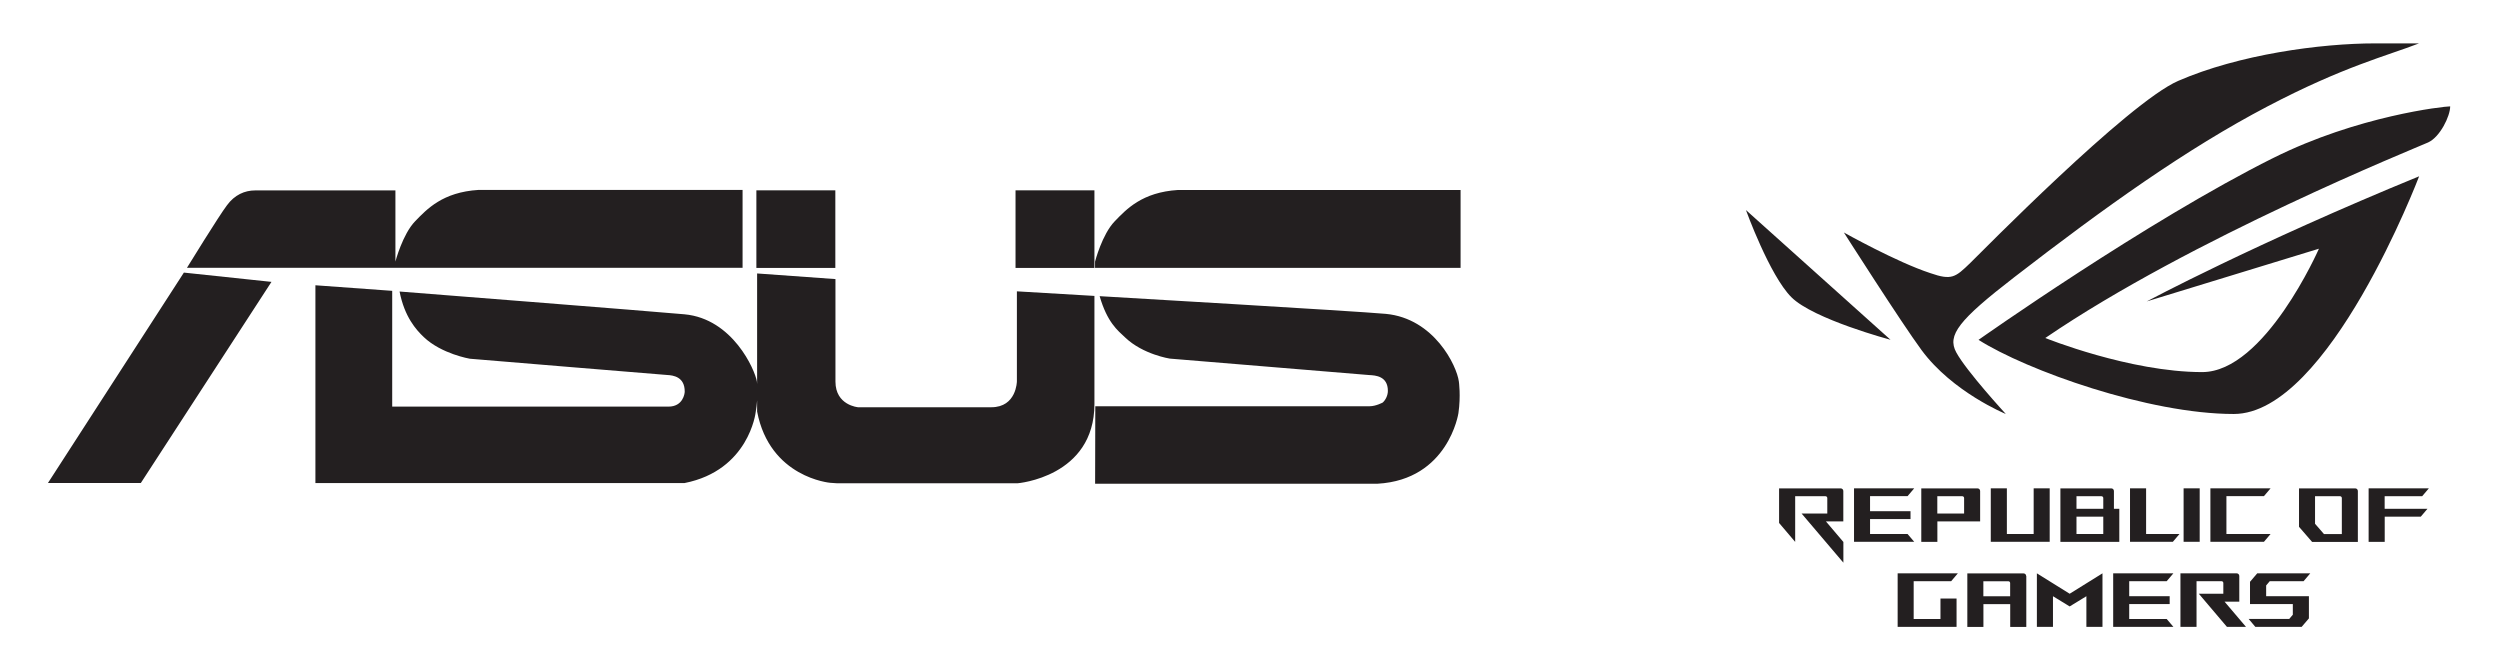 <svg viewBox="0 0 404 108" xmlns="http://www.w3.org/2000/svg" data-name="Layer 1" id="Layer_1">
  <defs>
    <style>
      .cls-1 {
        fill: #231f20;
      }
    </style>
  </defs>
  <path d="M29.71,44.06L7.75,78.05h15.01l21.11-32.5-14.16-1.5ZM120,43.29v-12.6h-42.67c-5.8.36-8.34,3.1-10.25,5.07-2.03,2.1-3.18,6.51-3.18,6.51v-11.5h-22.65c-1.71,0-3.34.72-4.57,2.4-1.28,1.67-6.47,10.11-6.47,10.11h89.78ZM236.03,43.31v-12.61h-45.66c-5.79.36-8.34,3.1-10.24,5.07-2.03,2.1-3.17,6.51-3.17,6.51v1.01h59.07ZM134.99,30.76h-12.76v12.54h12.76v-12.54ZM176.86,30.76h-12.75v12.54h12.75v-12.54ZM176.86,47.82l-12.53-.74v14.54s-.04,4.19-4.13,4.19h-21.54s-3.65-.3-3.65-4.15v-16.56l-12.66-.91v22.31c2.05,10.7,11.81,11.52,11.81,11.52,0,0,.99.07,1.16.08h29.09s12.45-.99,12.45-12.82v-17.47ZM50.96,78.06h59.67c10.39-2.06,11.48-11.4,11.48-11.4.49-2.77.2-5.02.2-5.02-.31-1.87-3.9-10.13-11.7-10.85-4.65-.43-46.04-3.68-46.04-3.68.8,4.1,2.67,6.18,3.91,7.36,2.87,2.73,7.45,3.5,7.45,3.5,1.1.11,31.9,2.63,31.9,2.63.98.05,2.84.3,2.82,2.7,0,.29-.27,2.41-2.63,2.41h-44.64v-18.71l-12.41-.9v31.95ZM176.96,78.17h45.65c11.45-.65,13.07-11.4,13.07-11.4.41-2.82.07-5.12.07-5.12-.33-2.54-3.99-10.19-11.8-10.93-4.63-.43-46.25-2.86-46.25-2.86,1.23,4.23,2.89,5.52,4.14,6.69,2.88,2.74,7.2,3.4,7.2,3.4,1.09.09,32.23,2.66,32.23,2.66,1,.05,3.01.16,3.01,2.56,0,.72-.37,1.47-.83,1.88,0,0-1.1.6-2.12.6h-44.33l-.03,12.52Z" class="cls-1"></path>
  <path d="M373.12,96.35v3.58l-1.17,1.37h-7.49l-1.08-1.28h6.56l.58-.68v-1.72h-6.92v-3.6l1.17-1.37h8.57l-1.08,1.27h-5.47l-.58.69v1.74h6.92ZM362.95,101.3l-3.46-4.07h2.38v-4.15c0-.24-.19-.43-.43-.43h-9.08v8.65h2.6v-7.38h4.04c.16,0,.29.13.29.29v1.74h-3.96l4.54,5.35h3.09ZM350.14,100.03h-6.06v-2.41h6.54v-1.27h-6.54v-2.43h6.06l1.08-1.27h-9.73v8.65h9.73l-1.08-1.27ZM316.18,96.72h-2.6v3.31h-4.33v-6.11h6.06l1.08-1.27h-9.73v8.65h9.52v-4.58ZM327.43,93.09c0-.24-.19-.43-.43-.43h-9.08v8.65h2.6v-3.68h4.33v3.68h2.6v-8.22ZM320.51,93.93h4.04c.16,0,.29.13.29.29v2.14h-4.33v-2.43ZM329.16,101.3h2.6v-4.95l2.7,1.65,2.7-1.65v4.95h2.6v-8.65l-5.3,3.3-5.3-3.3v8.65ZM297.88,87.57l-2.81-3.31h2.81v-4.91c0-.24-.19-.43-.43-.43h-9.95v5.59l2.6,3.06v-7.38h4.9c.16,0,.29.13.29.29v2.51h-4.15l6.75,7.94v-3.36ZM308.26,86.29h-6.06v-2.41h6.54v-1.27h-6.54v-2.43h6.06l1.08-1.27h-9.73v8.65h9.73l-1.08-1.27ZM313.07,84.26h6.92v-4.91c0-.24-.19-.43-.43-.43h-9.08v8.65h2.6v-3.31ZM313.07,80.19h4.04c.16,0,.29.13.29.29v2.51h-4.33v-2.8ZM331.24,78.91h-2.6v7.38h-4.33v-7.38h-2.6v8.65h9.52v-8.65ZM342.48,87.57v-5.35h-.87v-2.87c0-.24-.19-.43-.43-.43h-8.22v8.65h9.52ZM335.56,80.19h4.04c.16,0,.29.13.29.29v1.74h-4.33v-2.03ZM335.56,83.49h4.33v2.8h-4.33v-2.8ZM352.22,86.29h-5.41v-7.38h-2.6v8.65h6.92l1.08-1.27ZM352.87,78.91v8.65h2.6v-8.65h-2.6ZM366.93,86.29h-7.14v-6.11h6.06l1.08-1.27h-9.73v8.65h8.65l1.08-1.27ZM381.03,79.35c0-.24-.19-.43-.43-.43h-9.08v6.21l2.12,2.45h7.39v-8.22ZM378.44,80.48v5.82h-2.89l-1.44-1.66v-4.45h4.04c.16,0,.29.13.29.29ZM385.36,83.49h5.84l1.08-1.27h-6.92v-2.03h6.06l1.08-1.27h-9.73v8.65h2.6v-4.07ZM282.15,33.96s3.82,10.56,7.34,14.07c3.55,3.55,16.02,6.88,16.02,6.88l-23.36-20.96ZM383.84,7.01c-8.86,0-22.04,1.8-31.84,6.06-8.14,3.54-32.05,27.92-33.61,29.43-2.4,2.32-2.99,2.84-6.44,1.64-5.45-1.78-13.98-6.57-13.98-6.57,0,0,9.3,14.59,12.55,19,5.02,6.81,13.62,10.33,13.62,10.33,0,0-6.37-6.92-8.01-9.96-1.5-2.77.38-5.19,9.36-12.13,14.82-11.45,27.9-20.78,40.95-27.62,12.28-6.44,19.24-8.15,24.48-10.18-1.3,0-4.1,0-7.09,0ZM367.37,25.52c-20.5,10.23-47.64,29.4-47.64,29.4,7.79,4.94,27.48,11.98,41.25,11.98,15.35,0,29.95-38.41,29.95-38.41-26.5,10.86-44.02,20.22-44.02,20.22l27.83-8.52s-8.74,19.94-18.87,19.94c-11.71,0-25.36-5.51-25.35-5.51,23.58-16.09,59.84-30.69,61.86-31.6,1.94-.88,3.57-4.26,3.57-5.83-1.04,0-14.95,1.53-28.57,8.33Z" class="cls-1"></path>
</svg>